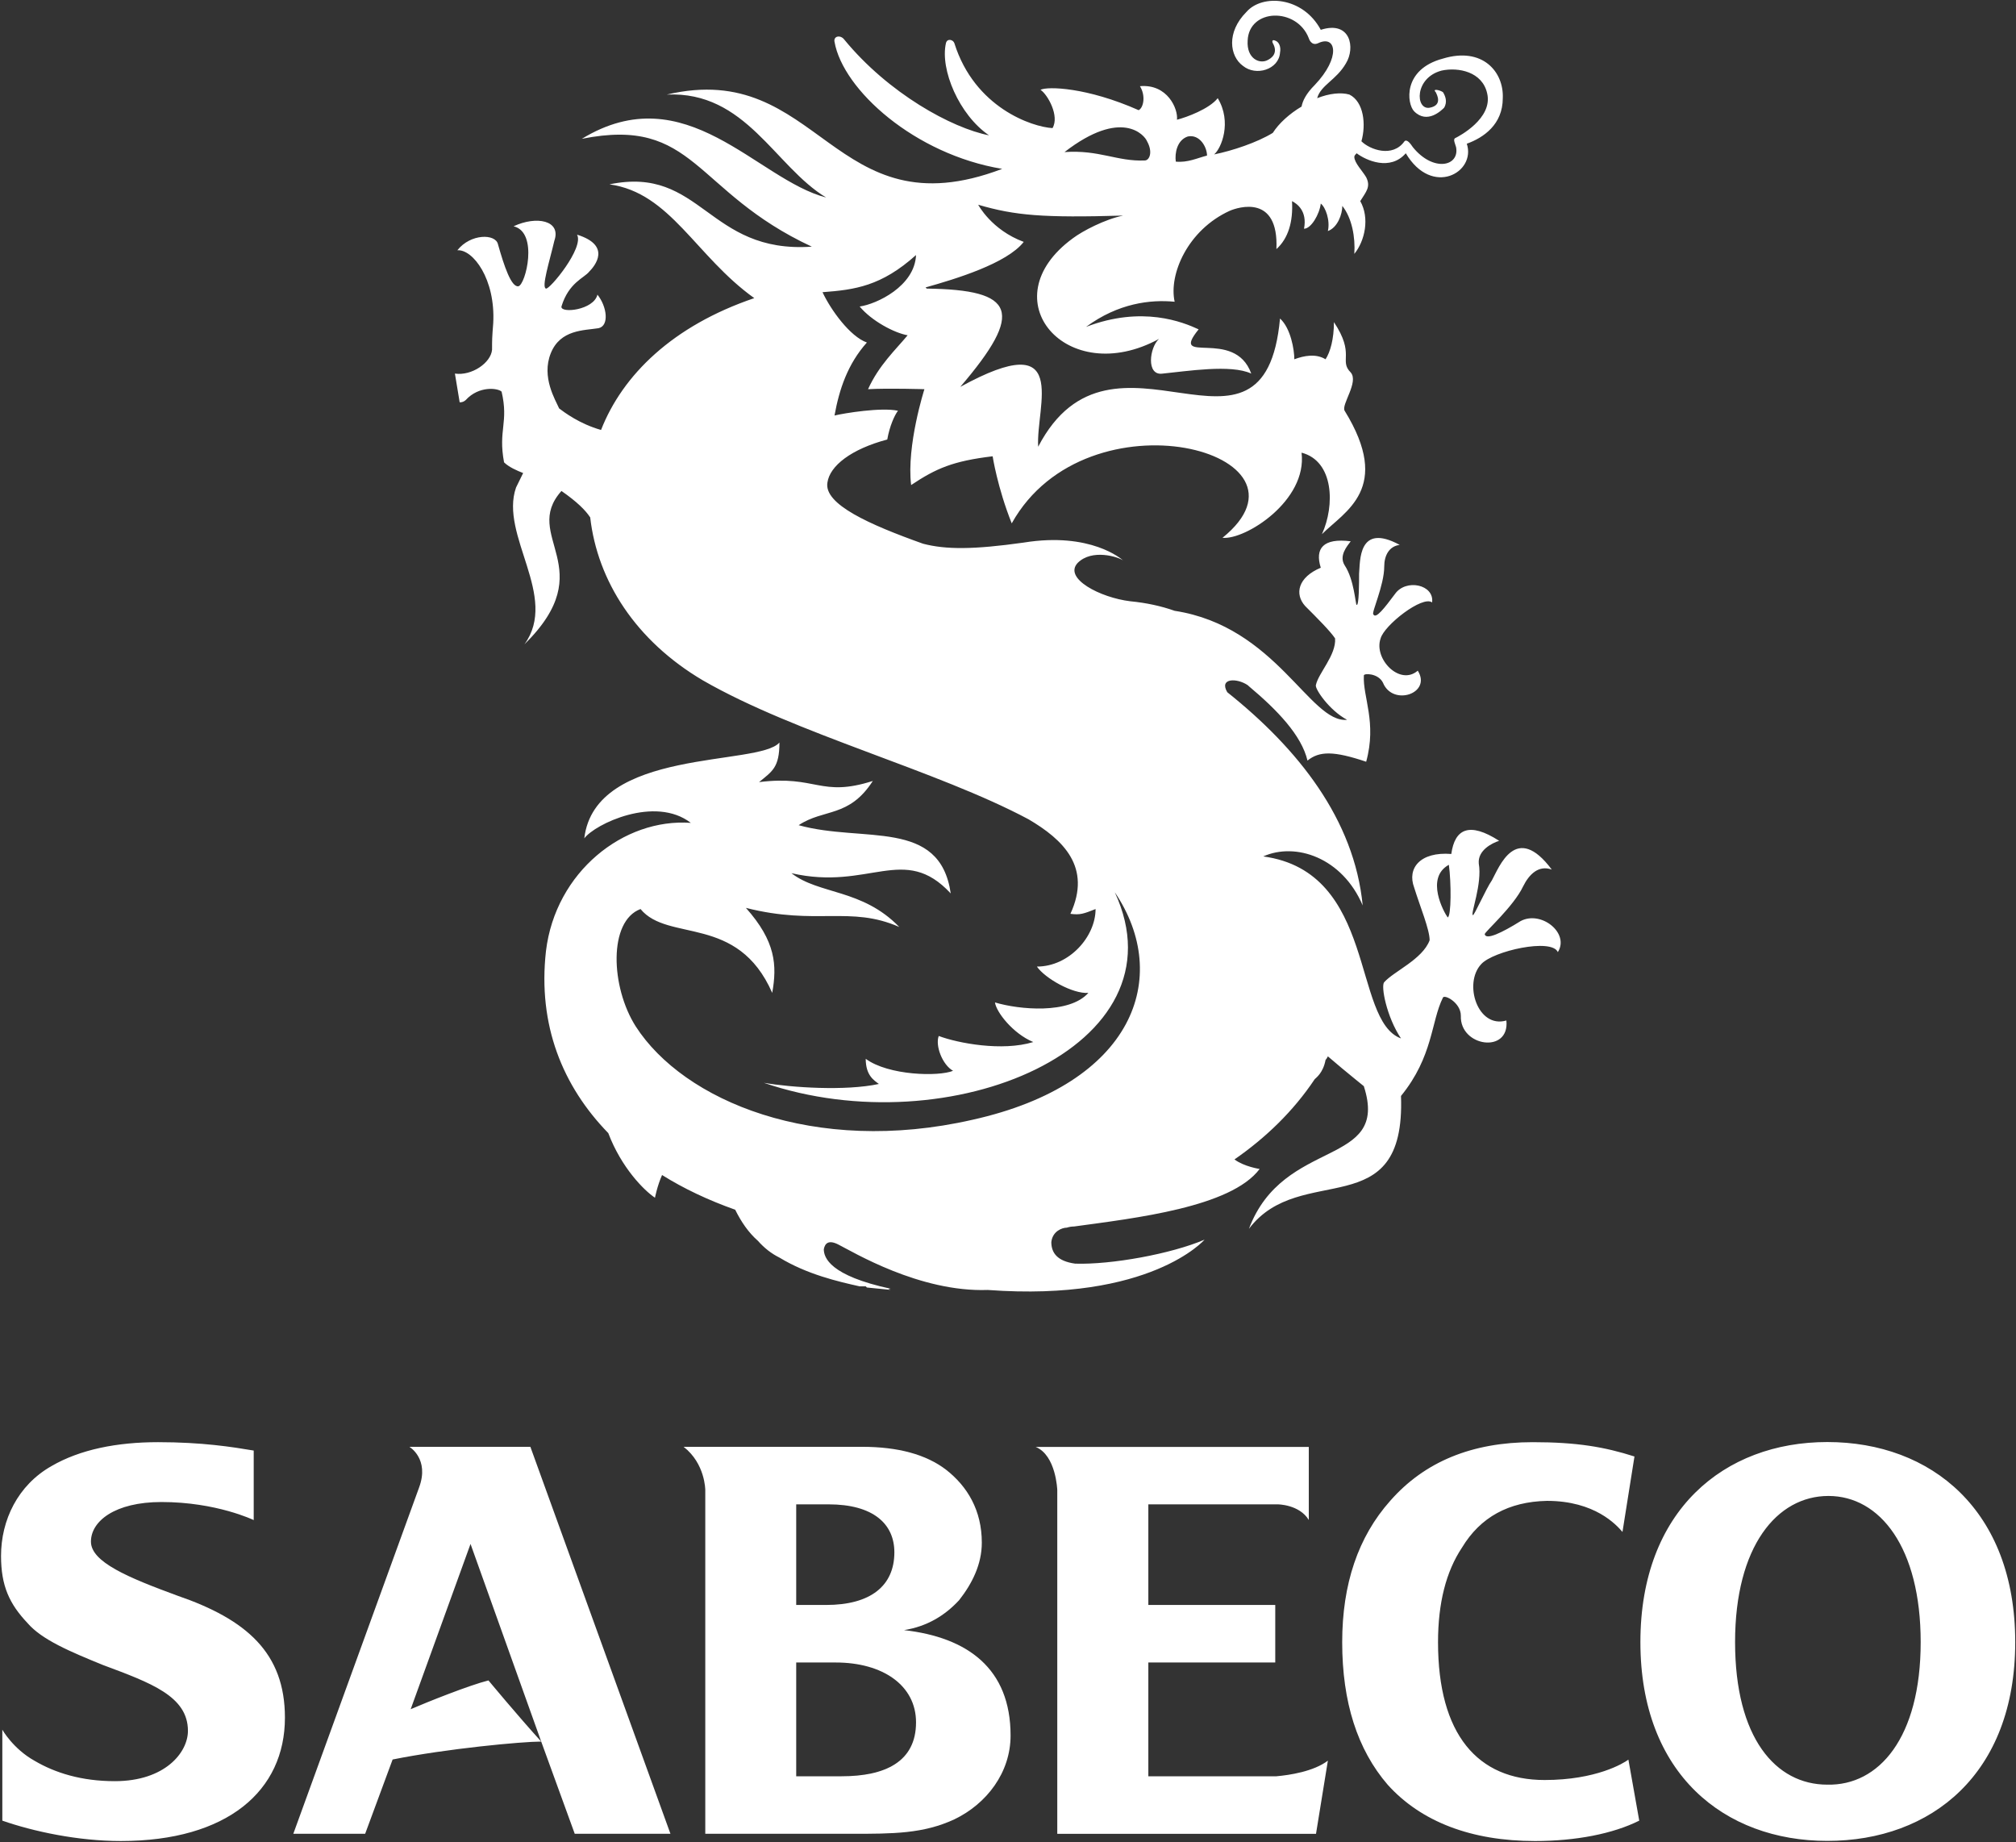 <svg version="1.2" xmlns="http://www.w3.org/2000/svg" viewBox="0 0 1563 1428" width="1563" height="1428">
	<rect x="0" y="0" width="1563" height="1428" fill="#333333" stroke="none"/>
	<title>2023AR_EN-128-pdf-svg</title>
	<defs>
		<clipPath clipPathUnits="userSpaceOnUse" id="cp1">
			<path d="m10146.44-9240.29v15637.15h-11057.27v-15637.15z"/>
		</clipPath>
	</defs>
	<style>
		.s0 { fill: #ffffff } 
	</style>
	<g id="Clip-Path: Page 1" clip-path="url(#cp1)">
		<g id="Page 1">
			<path id="Path 3" fill-rule="evenodd" class="s0" d="m1562.4 1273c0 102.1-65 154.1-145.7 154.1-79.9 0-144.9-52-144.9-154.1 0-102.1 65-155.1 144.9-155.1 80.7 0 145.7 53 145.7 155.1zm-73.3 0c0-73.4-31.6-113.3-71.5-113.3-39.9 0-72.4 39-72.4 113.3 0 74.3 31.5 110.5 71.5 110.5 39.9 0.9 72.4-36.2 72.4-110.5zm-969.3 148.6h-74.2l-26-71.5-54.8-153.2-46.4 128.1c13-5.6 45.5-18.6 60.3-22.3 0 0 22.3 26.9 40.9 47.4-14.9 0-73.4 5.5-115.2 13.9l-21.3 57.6h-55.7l97.5-268.4c8.3-22.3-7.5-31.6-7.5-31.6h93.8zm-298.9-90c0 56.6-44.6 95.6-127.2 95.6-33.4 0-67.8-7.4-91.9-15.8v-70.5c0 0 8.3 14.8 25 24.1 15.8 9.3 36.2 15.8 62.2 15.8 39 0 56.7-22.3 56.7-39 0-26.9-28.8-37.2-66-51.1-25-10.2-47.3-19.5-58.4-32.5-14-14.8-20.5-28.8-20.5-52 0-27.8 13-54.8 39-69.6 22.3-13 51.1-18.6 82.7-18.6 34.3 0 57.5 3.7 74.2 6.5v53.9c0 0-28.8-14-71.5-14-36.2 0-54.7 14.9-54.7 30.7 0 15.8 28.7 27.8 66.8 41.8 53.9 18.5 83.6 44.5 83.6 94.7zm1050 79.8c-20.4 10.2-49.2 15.8-80.8 15.8-49.2 0-88.2-14.8-114.2-43.6q-35.3-40.9-35.3-110.5 0-67.8 37.2-109.6 39.9-45.5 110.5-45.5c34.3 0 55.7 3.7 78.9 11.1l-9.3 58.5c-4.7-5.5-21.4-24.1-58.5-24.1q-44.6 0.9-65.9 36.2-18.6 27.9-18.6 73.4c0 71.5 30.7 106.8 82.6 106.8 40 0 61.3-13 65-15.8zm-241.4-46.5l-9.2 56.7h-200.6v-266.5c0 0-0.9-26.9-16.7-33.4h211.7v56.6c-7.4-12.1-24.1-12.1-24.1-12.1h-100.3v78h98.4v44.6h-98.4v88.2h99.3c10.2-0.9 28.8-3.7 39.9-12.1z"/>
			<path id="Path 4" fill-rule="evenodd" class="s0" d="m783.5 1345.4c0 28.8-18.6 53-43.6 65-24.2 11.2-47.4 11.2-79.9 11.2h-113.2v-266.5c0 0 0-20.5-16.8-33.5h138.4q41.8 0 65 17.7c16.7 13 27.8 31.6 27.8 56.6 0 16.7-7.4 31.6-17.6 44.6-11.2 12.1-25.1 20.4-42.7 23.2 49.2 5.6 82.6 29.7 82.6 81.7zm-166.2-101.2h23.2c34.4 0 52.9-14.8 52.9-40.8 0-22.3-16.7-37.2-51-37.2h-25.1zm92.9 91c0-28.8-26-46.4-62.2-46.4h-30.7v88.2h35.3c33.4 0 57.6-11.1 57.6-41.8zm55.7-335.2c-53 1.9-104.9-29.7-116.1-35.3-7.4-3.7-10.2-0.9-11.1 3.7 0 6.5 4.6 20.5 52 30.7q-1 0-1.9 0 0.6 0.5 1.5 0.8c-2.8-0.3-9.7-1-18.2-1.8q-0.9-0.9-0.9-0.9-1.9 0-2.8 0-1 0-1.9 0c-16.7-3.7-40.8-9.3-62.2-22.3q-9.3-4.6-16.7-13c-7.4-6.5-13-14.8-17.6-24.1q-31.6-11.2-56.7-26.9c-3.7 8.3-5.5 17.6-5.5 17.6-8.4-5.6-26-23.2-36.2-50.1-35.3-36.3-54.8-83.6-48.3-141.2 7.4-61.3 60.3-103.1 112.3-99.3-27.8-21.4-74.3 0.9-82.6 12 8.3-70.5 135.5-55.7 151.3-74.3 0 19.5-5.6 22.3-15.8 30.7 44.6-5.6 47.4 12.1 88.2-0.9-18.5 28.7-38 21.3-57.5 34.3 50.1 13.9 109.5-5.6 117.9 52.9-36.2-39-63.2-1.8-123.5-15.7 21.4 16.7 54.8 12 83.6 41.7-38.1-16.7-64.1-0.9-118.9-14.8 23.2 26 24.2 44.6 20.4 65.9-26.9-61.3-80.7-39-102.1-65-25 9.3-23.2 60.4-3.7 91 37.1 57.6 138.3 100.3 260.9 72.4 125.3-27.8 155-110.5 110.5-176.4 55.7 119.8-128.1 196.9-272.1 147.7 21.4 3.7 63.2 6.5 89.2 0.9-3.7-2.8-10.2-6.5-10.2-19.5 17.6 13 56.6 13.9 67.7 9.3-8.3-4.7-13.9-19.5-11.1-27 14.9 5.6 49.2 12.1 73.3 4.7-15.7-6.5-28.7-23.2-29.7-30.7 18.6 5.6 57.6 9.3 72.4-7.4-12 0.9-33.4-11.1-39.9-20.4 25.1 0 45.5-23.2 45.5-44.6-9.3 3.7-12.1 4.7-19.5 3.7 16.7-36.2-5.6-57.5-32.5-73.3-71.5-38.1-180.1-66-252.5-107.7-52-30.7-81.7-77.1-87.3-126.3-3.7-5.6-10.2-12.1-22.3-20.5-31.5 35.3 31.6 59.5-28.7 118.9 26.9-37.1-19.5-84.5-6.5-121.6l5.5-11.2c-4.6-1.8-11.1-4.6-14.8-8.3-4.7-25.1 3.7-30.7-1.9-54.8-2.8-2.8-17.6-4.7-27.8 6.5q-1.9 1.8-4.7 1.8l-3.7-22.3c13 1.9 27.9-8.3 28.8-18.5 0-7.5 0-9.3 0.9-20.5 1.9-34.3-15.8-57.5-27.8-56.6 10.2-13 29.7-13 31.5-4.6 4.7 16.7 10.3 33.4 15.8 32.5 5.6-1 15.8-41.8-3.7-46.5 17.7-8.3 37.1-4.6 31.6 11.2-3.7 15.8-10.2 36.2-6.5 37.1 2.8 0.9 29.7-31.6 24.1-41.8 26.9 8.4 13.9 24.2 9.3 28.8-3.7 4.7-15.8 8.4-21.4 26.9-0.9 5.6 25.1 2.8 27.9-9.2 7.4 9.2 9.3 24.1 0.9 26-11.1 1.8-29.7 0.9-37.1 19.5-7.4 18.5 3.7 36.2 6.5 42.7 3.7 2.8 15.8 12 32.5 16.7 16.7-42.7 55.7-80.8 118.8-102.2-45.5-32.5-65-81.7-112.3-88.2 71.5-14.8 76.1 53.9 156.9 48.3-91.9-42.7-90.1-101.2-178.3-83.6 80.8-49.2 135.6 31.6 189.4 45.5-39.9-24.1-62.2-82.6-123.5-79.8 118.9-27.9 128.2 107.7 260 57.6-67.8-11.2-123.5-61.3-130-98.5-0.9-4.6 4.7-5.5 7.5-1.8 34.3 41.8 83.5 68.7 112.3 74.3-23.2-15.8-38.1-51.1-33.4-71.5 0.9-3.8 5.5-2.8 6.5 0 15.7 50.1 60.3 65 76.1 65.9 5.6-9.3-3.7-26-9.3-29.7 5.6-2.8 36.2-1.9 76.1 15.8 3.8-1.9 5.6-11.2 1-18.6 21.3-1.9 29.7 17.6 28.7 26 7.5-1.9 25.1-8.4 31.6-16.7 11.2 18.5 2.8 39-2.8 43.6 14-2.8 33.5-9.3 45.5-16.7 4.7-7.4 13-14.9 22.3-20.4 0.9-4.7 3.7-10.2 10.2-16.7 20.4-21.4 16.7-39 2.8-32.5-5.6 2.7-7.4-3.8-7.4-3.8-9.3-24.1-46.4-23.2-47.4 1.9-0.9 13.9 9.3 18.6 15.8 14.9 1.9-1 8.4-4.7 3.7-13-0.9-1.9 0-2.8 1.9-1.9 2.8 0.9 4.6 4.6 3.7 9.3-0.9 13-18.6 18.6-28.8 10.2-10.2-7.4-13-26 2.8-41.8 12.1-13.9 43.6-12.1 57.6 13.9 23.2-7.4 26.9 14 19.5 26-7.5 13-19.5 16.8-22.3 27 9.3-3.7 18.5-4.7 25-2.8 11.2 5.6 13 23.2 9.3 36.2 6.5 6.5 24.2 13 33.4 0 1.9-1.9 4.7 1.9 6.5 4.6 15.8 19.5 36.3 14.9 33.5 0-1-3.7-2.8-6.5 0-7.4 1.8-0.9 28.7-14.8 24.1-34.3-3.7-16.8-22.3-20.5-35.3-17.7-21.3 5.6-20.4 30.7-9.3 28.8 10.3-1.9 5.6-10.2 4.7-12.1-2.8-2.8 2.8-1.8 5.6 0 1.8 2.8 3.7 7.5 0.9 12.1-1.9 1.9-13 13-23.2 2.8-5.6-5.6-9.3-32.5 22.3-40.9 30.6-9.3 47.3 10.2 46.4 30.7 0 20.4-14.9 30.6-27.9 35.3 7.4 22.2-26.9 41.7-47.3 7.4-12.1 13.9-30.7 5.6-38.1 0-0.9 0.9-1.8 1.8-1.8 2.8 0 4.6 6.5 11.1 9.2 15.8 3.7 7.4 0 11.1-4.6 18.5 7.4 13 3.7 30.7-4.6 40.9 0.9-13-1.9-27.9-9.3-37.2 0 6.5-3.7 16.8-11.2 19.5 1.9-8.3-1.8-18.5-5.5-21.3-1 8.3-7.5 19.5-13 19.5 2.7-13.9-5.6-19.5-9.3-21.4 0.9 15.8-2.8 28.8-12.1 37.2 1.9-42.7-29.7-32.5-36.2-29.7-32.5 14.8-47.4 49.2-42.7 70.5-18.6-1.8-43.6 1-68.7 19.5 43.6-16.7 75.2-3.7 87.3 1.9-23.3 28.8 27.8-1.9 40.8 34.3-15.8-7.4-50.1-1.8-68.7 0-13 1.9-10.2-20.4-2.8-26.9-71.5 39-131.8-30.6-66.8-78 7.4-5.6 25-14.8 39-17.6-62.2 1.8-83.6 0-112.4-8.4 0 0 10.2 19.5 35.3 28.8-13 16.7-52.9 28.8-76.1 35.3q0 0 0.9 0.9c68.7 0.9 76.1 17.7 26 76.2 86.3-47.4 58.5 14.8 60.4 46.4 57.5-110.5 175.4 32.5 187.5-99.4 8.3 7.5 11.1 24.2 11.1 31.6 7.5-2.8 16.7-4.6 24.2 0 3.7-5.6 6.5-15.8 6.5-28.8 16.7 25.1 3.7 29.7 13 39 6.5 7.4-7.5 25.1-4.7 29.7 37.2 60.4 0 78-17.6 95.7 10.2-22.3 9.3-56.7-15.8-63.2 4.6 37.2-43.6 67.8-61.3 66 81.7-66-104.9-116.1-163.4-11.2-11.1-27.8-14.8-52-14.8-52-30.7 3.7-43.7 9.3-63.2 22.3-3.7-30.6 10.3-74.3 10.3-74.3 0 0-27.9-0.9-43.7 0 8.4-18.6 21.4-30.6 30.7-41.8-10.3-1.8-27.9-11.1-37.2-22.3 13-1.8 42.7-15.7 43.7-39.9-27 24.2-47.4 26.9-72.5 28.8 6.5 13.9 21.4 34.4 34.4 39-14.9 16.7-21.4 36.2-25.1 56.6 7.5-1.8 36.2-6.5 49.2-3.7-2.8 3.7-6.5 12.1-8.3 22.3-27.9 7.4-44.6 20.4-46.4 33.4-2.8 16.8 32.4 32.5 74.2 47.4 17.7 4.6 39 4.6 78-0.9 52-8.4 76.1 13 77.1 13.9-3.7-2.8-24.2-9.3-35.3 1.9-11.2 12 17.6 26.9 40.8 29.7q18.6 1.8 34.4 7.4c78.9 12.1 104.9 87.3 133.7 84.5-13.9-7.4-25.1-24.1-24.2-26.9 1.9-9.3 15.8-23.2 14.9-36.2-3.7-5.6-13.9-15.8-23.2-25.1-8.4-9.3-5.6-22.3 12.1-29.7-4.7-14.9 1.8-23.2 23.2-20.5-2.8 3.8-9.3 11.2-4.7 18.6 7.5 11.2 8.4 30.7 9.3 30.7 1.9 0.9 1.9-17.7 1.9-24.2 0.9-9.3-1-39.9 31.5-22.3-8.3 1-12 8.4-12 16.7 0 14.9-10.3 36.3-8.4 37.2 1.9 3.7 8.4-4.7 16.7-15.8 8.4-12.1 30.7-7.4 28.8 6.5-7.4-5.6-37.1 17.6-39.9 27.9-5.6 15.7 14.8 37.1 28.8 25 11.1 17.7-19.5 27.9-27 9.3-3.7-7.4-14.8-7.4-14.8-5.6-0.9 16.8 10.2 36.3 1.8 66.9-25-8.4-36.2-8.4-45.5-0.9-4.6-19.5-23.2-39-45.4-57.6q0 0-1-0.9c-8.3-5.6-22.3-5.6-15.8 5.5 54.8 43.7 98.5 98.5 105 165.3-15.8-37.1-52-49.2-77.1-38 88.2 12 68.7 127.2 106.8 141.1-11.2-16.7-15.8-40.9-13-43.6 7.4-8.4 29.7-17.7 35.2-32.5 0-8.4-7.4-26-12-40.9-5.6-14.9 4.6-27.9 28.8-26 2.7-19.5 13.9-25.1 37.1-10.2-5.6 1.8-16.7 7.4-15.8 17.6 2.8 15.8-6.5 39-4.6 40 0.9 0.9 10.2-20.5 14.8-27 5.6-10.2 18.6-45.5 46.4-8.3-10.2-3.7-17.6 3.7-22.2 13-7.5 15.8-29.8 35.3-29.8 37.1 1 4.7 13-0.9 27.9-10.2 15.8-8.4 38.1 9.3 28.8 24.1-4.7-11.1-50.2-0.9-59.4 9.3-14 14.9-2.8 50.2 19.5 43.7 2.7 26-36.2 20.4-35.3-3.7 0-10.3-13-16.8-13.9-14-9.3 18.6-7.5 45.5-32.5 76.2 3.7 101.2-78 50.1-117.9 103 26.9-71.5 109.5-47.3 89.1-110.5 3.7 2.8-13.9-11.1-27.9-23.2q-0.9 1.9-1.8 2.8c-1.9 10.2-7.5 13.9-8.4 14.9-16.7 25-38.1 45.5-62.2 62.2 7.4 5.6 19.5 7.4 19.5 7.4-22.3 29.7-96.5 38.1-143.9 44.6q-2.8 0-5.6 0.9c-3.7 0-11.1 2.8-12 11.2 0 8.3 4.6 14.8 18.5 16.7 27.9 0.9 74.3-7.5 100.3-18.6 0 0-41.8 48.3-168 39zm-75.6-0.1c0.8 0 1.3 0.1 1.3 0.1q-0.7 0-1.3-0.1zm221.3-874.6c9.3 0.9 16.7-2.8 24.2-4.7 0-6.5-5.6-16.7-14.9-14.8-8.4 2.8-10.2 13-9.3 19.5zm210.8 585.9c2.8-0.9 2.8-26.9 0.9-40.8-18.6 10.2-3.7 37.1-0.9 40.8zm-297.1-593.3c26.9-1.9 40.8 7.4 62.2 6.5 3.7 0 6.5-6.5 1.8-14.9-1.8-4.6-19.5-26-64 8.4zm45.5 316.6z"/>
		</g>
	</g>
</svg>